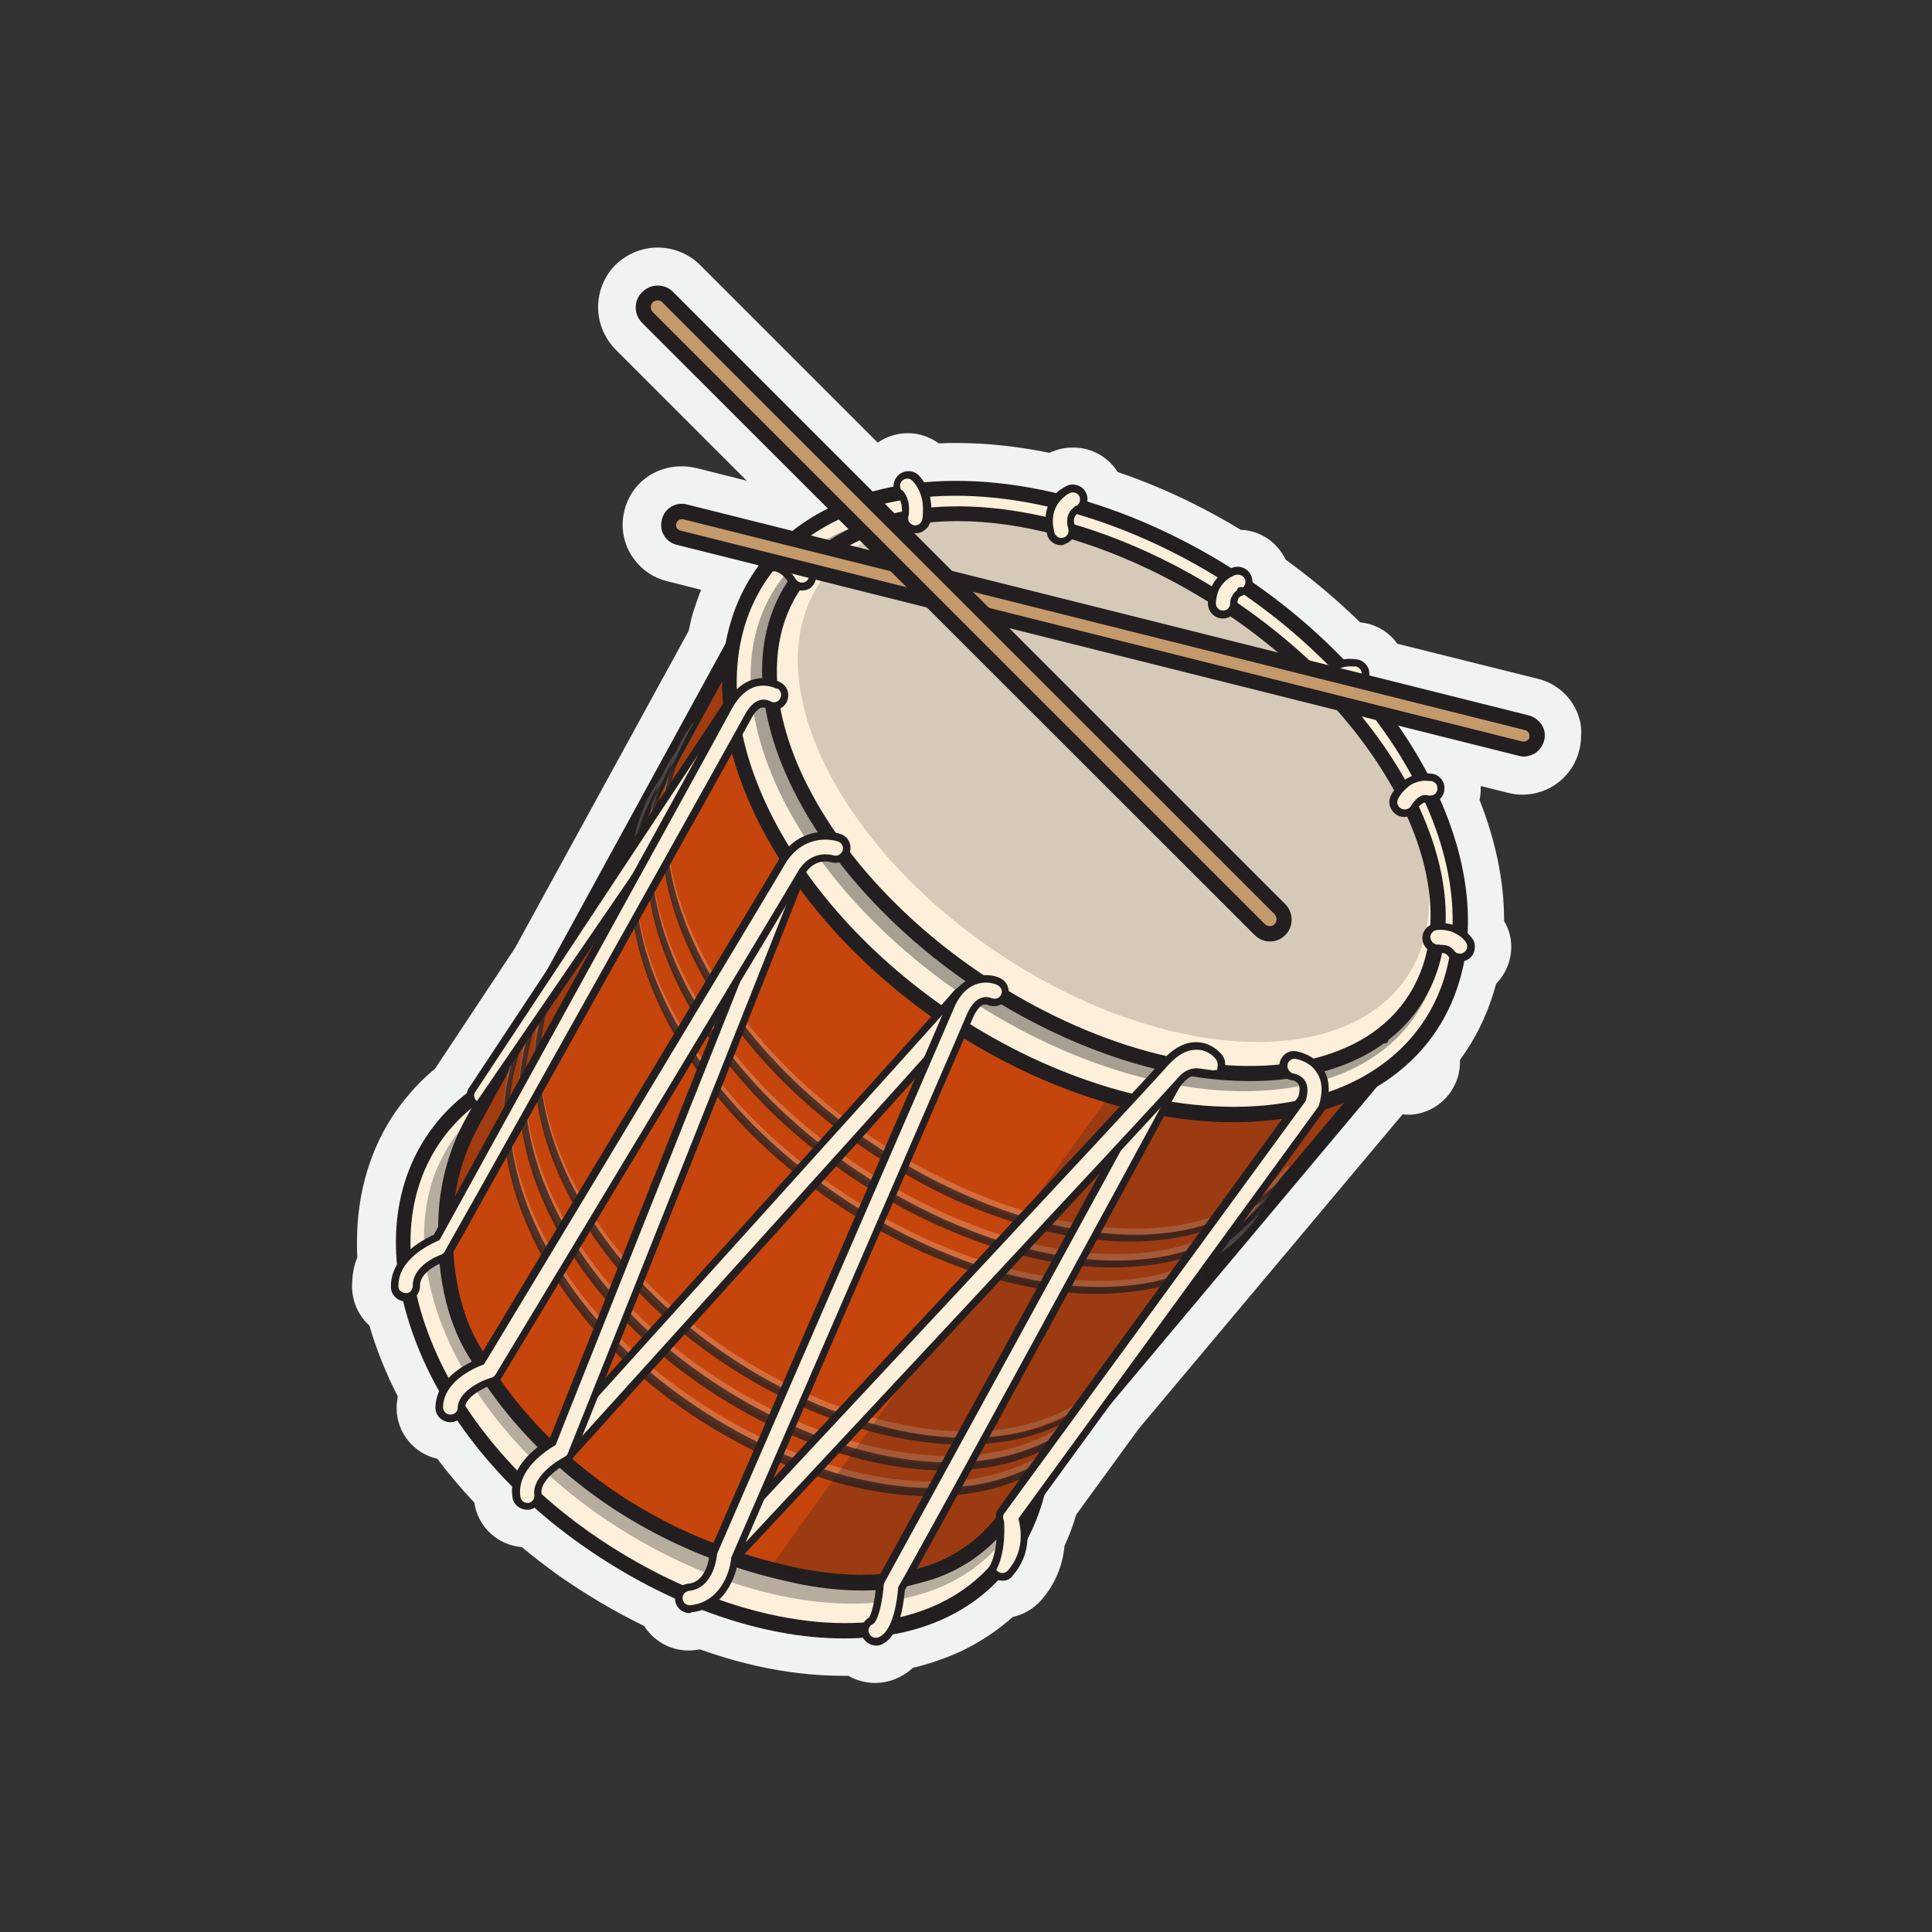 <?xml version="1.0" encoding="utf-8"?>
<!-- Generator: Adobe Illustrator 25.0.0, SVG Export Plug-In . SVG Version: 6.00 Build 0)  -->
<svg version="1.0" id="Layer_1" xmlns="http://www.w3.org/2000/svg" xmlns:xlink="http://www.w3.org/1999/xlink" x="0px" y="0px"
	 viewBox="0 0 512 512" style="enable-background:new 0 0 512 512;" xml:space="preserve">
<rect x="0" y="0" width="512" height="512" fill="#333333" stroke="none"/>
<g>
	<path style="fill:#F1F2F2;" d="M416.1,185.5c-2.1-2.8-5.2-4.8-8.5-5.6l-37.3-9.3c-1.9-2.7-4.8-4.7-8.2-5.4
		c-0.6-0.1-1.1-0.2-1.7-0.3c-6.1-6-12.7-11.5-19.7-16.6c-2.2-4.6-6.7-7.7-11.9-7.9c-4.1-2.5-8.3-4.8-12.5-6.9
		c-6.6-3.3-13.3-6.1-20.1-8.4c-2.5-4-6.9-6.5-11.8-6.5c0,0,0,0,0,0c-1.8,0-3.6,0.3-5.3,1c0,0-0.1,0-0.1,0c-0.3,0.1-0.6,0.3-0.9,0.4
		c-8.4-1.7-16.6-2.6-24.6-2.6c-1.6,0-3.1,0-4.7,0.1c-2.4-1.7-5.2-2.7-8.1-2.7c0,0,0,0-0.1,0c-2.9,0-5.7,0.9-8,2.5l-47.1-47.1
		c-2.9-2.9-7-4.6-11.2-4.6c0,0,0,0,0,0c-4.2,0-8.2,1.7-11.2,4.6c-2.9,2.9-4.6,7-4.6,11.2c0,4.2,1.7,8.2,4.6,11.2l34.8,34.8
		l-13.5-3.4c0,0-0.1,0-0.1,0c-0.3-0.1-0.6-0.1-1-0.2c-4.2-0.7-8.8,0.3-12.2,2.9c-2.8,2.1-4.8,5.2-5.6,8.5c-0.3,1.2-0.5,2.5-0.5,3.8
		c0,3.4,1.1,6.8,3.2,9.4c2.1,2.8,5.2,4.8,8.5,5.6l9.1,2.3c-0.7,1.7-1.3,3.5-1.9,5.3c-0.6,1.8-1,3.7-1.4,5.6l-46,84l-20.8,31.4
		c-0.1,0.2-0.2,0.4-0.4,0.6c-3.9,3.2-7.2,6.9-10.1,10.9c-7,9.9-10.6,22-10.6,35c0,1.3,0,2.7,0.1,4.1c-1,2.4-1.4,5-1.4,7.7l0,0.3
		c0.1,3.9,1.8,7.6,4.6,10.1c1.8,6.2,4.3,12.5,7.5,18.7c-0.1,0.9-0.2,1.7-0.3,2.6c0,0.1,0,0.1,0,0.2l0,0.1c0,0.1,0,0.1,0,0.2
		c0,6.6,4.6,12.1,10.8,13.5c3,4,6.3,7.9,9.8,11.6c0.9,6.4,6.2,11.3,12.6,11.8c3.1,2.6,6.4,5.1,9.7,7.5c7.3,5.1,14.9,9.6,22.7,13.4
		c2.5,3.9,6.8,6.5,11.8,6.5c0.5,0,0.9,0,1.4-0.1c0.1,0,0.1,0,0.2,0c0.5-0.1,1-0.1,1.4-0.2c13.1,4.7,25.8,7,37.9,7c0.4,0,0.9,0,1.4,0
		c2.1,1.2,4.5,1.9,7.1,1.9c0,0,0,0,0,0c1.7,0,3.4-0.3,5-0.9c1.8-0.7,3.5-1.7,5-3.1c4.7-1.1,9.1-2.7,13.2-4.6
		c4.9-2.4,9.4-5.4,13.3-8.9c2.9-0.6,5.5-2.2,7.5-4.4c3.6-4.1,5.7-9,6.2-14.4c1.2-2.7,2.3-5.4,3.1-8.3l16.6-22.8l69.9-83.3
		c0.6,0.1,1.1,0.1,1.7,0.1l0.2,0c0.1,0,0.2,0,0.3,0c7.3-0.5,13-6.6,13-13.9c0-0.1,0-0.2,0-0.3l0-0.2c0,0,0-0.1,0-0.1
		c3.9-5.3,6.9-11.3,8.9-17.8c0.2-0.8,0.5-1.6,0.7-2.4c2.5-2.6,4-6.1,4-9.7c0-2.4-0.6-4.8-1.9-6.9c0-0.1,0-0.1,0-0.2
		c0-10.3-2.2-21-6.5-31.9c0.2-1,0.3-1.9,0.3-2.9c0-0.3,0-0.5,0-0.8l7.2,1.8c1.2,0.3,2.5,0.5,3.8,0.5c3.4,0,6.8-1.1,9.5-3.2
		c2.8-2.1,4.8-5.2,5.6-8.5c0.3-1.2,0.5-2.5,0.5-3.8C419.3,191.5,418.1,188.2,416.1,185.5z"/>
	<g>
		<path style="fill:#FCF0DB;" d="M269,409.4c18.2-30.4,2.6-76.7-39.9-106.6c-42.4-29.9-93.4-30.7-113.8-1.7s-2.6,76.7,39.9,106.6
			S249.3,442.3,269,409.4z"/>
		<path style="fill:#231F20;" d="M223.6,434.2c-21.8,0-46.8-8.8-69.5-24.8c-20.9-14.7-36.6-34.1-44.2-54.6
			c-7.8-20.8-6.4-40.2,3.9-54.8c10.3-14.6,28.2-22.4,50.3-22.1c21.9,0.3,45.4,8.6,66.3,23.3c20.6,14.5,36,33.7,43.4,54.1
			c7.3,20.2,6.3,39.8-3,55.2c-6.9,11.6-18.1,19.3-32.4,22.3C233.7,433.7,228.7,434.2,223.6,434.2z M162.6,281.9
			c-20.2,0-36.4,7.2-45.7,20.4c-9.5,13.5-10.7,31.6-3.4,51.1c7.4,19.8,22.6,38.5,42.8,52.7c26.9,18.9,58,27.6,81.2,22.7
			c13.1-2.8,23.4-9.8,29.8-20.4l0,0c8.6-14.4,9.5-32.8,2.6-51.8c-7.1-19.6-22-38.1-42-52.2c-20.2-14.2-42.9-22.2-64-22.6
			C163.5,281.9,163.1,281.9,162.6,281.9z"/>
	</g>
	<path style="opacity:0.32;fill:#231F20;" d="M269.6,402.6c16.4-29.2,0-72.8-41.4-100.4c-41.4-27.6-90.1-27.4-108.6,0.4
		c-18.6,27.8,0,72.8,41.4,100.4C202.4,430.6,251.8,434.1,269.6,402.6z"/>
	<g>
		<path style="fill:#C6450C;" d="M196.3,167.4l-71.2,130.2c-3.9,7.2-6.3,15.1-6.8,23.3c-0.8,11.1,0.2,26.4,8.3,38.8
			c0,0,21.5,44.2,83.4,57.7c14.4,3.1,25.5,2.3,33.6,0.3c8.3-2.1,15.7-6.8,21.3-13.4L364,286.3L196.3,167.4z"/>
		<path style="fill:#231F20;" d="M228.5,421.5c-6,0-12.3-0.7-18.9-2.2c-60.5-13.2-83.4-56-84.7-58.7c-8.5-13-9.3-28.9-8.6-40
			c0.6-8.3,3-16.7,7.1-24.1l71.2-130.2c0.3-0.5,0.7-0.9,1.3-1c0.6-0.1,1.1,0,1.6,0.3l167.7,118.8c0.5,0.3,0.8,0.8,0.8,1.4
			c0.1,0.6-0.1,1.1-0.5,1.5l-99.1,118.1c-5.9,7.1-13.7,11.9-22.3,14C239.2,420.9,234,421.5,228.5,421.5z M197,170.3l-70.2,128.2
			c-3.8,6.9-6.1,14.7-6.6,22.4c-0.7,10.5,0.1,25.5,8,37.6c0,0.1,0.1,0.1,0.1,0.2c0.2,0.4,21.9,43.5,82.1,56.6
			c12,2.6,23.1,2.7,32.7,0.4c7.8-1.9,14.8-6.3,20.2-12.7l97.7-116.5L197,170.3z"/>
	</g>
	<g>
		
			<ellipse transform="matrix(0.558 -0.83 0.83 0.558 -47.963 334.7)" style="fill:#FCF0DB;" cx="290.2" cy="212.4" rx="69.6" ry="106.9"/>
		<path style="fill:#231F20;" d="M326.9,297.4c-18.3,0-38.6-5.1-58.3-14.9c-53-26.4-86.6-79.3-74.9-117.8
			c4.3-14.3,14.3-25.1,28.8-31.4c23.9-10.3,57.3-6.9,89.3,9.1c53,26.4,86.6,79.3,74.9,117.8c-4.3,14.3-14.3,25.1-28.8,31.4
			C348.7,295.4,338.2,297.4,326.9,297.4z M270.3,278.8c31,15.4,63.1,18.8,85.9,9c13.4-5.8,22.6-15.8,26.6-28.8
			c11.1-36.8-21.5-87.5-72.9-113.1c-31-15.4-63.1-18.8-85.9-9c-13.4,5.8-22.6,15.8-26.6,28.8C186.3,202.5,219,253.2,270.3,278.8
			L270.3,278.8z"/>
	</g>
	
		<ellipse transform="matrix(0.558 -0.83 0.83 0.558 -47.714 334.845)" style="opacity:0.39;fill:#231F20;" cx="290.4" cy="212.2" rx="62.4" ry="102"/>
	<g>
		
			<ellipse transform="matrix(0.558 -0.83 0.83 0.558 -45.237 335.75)" style="fill:#FCF0DB;" cx="292.5" cy="210.3" rx="59.7" ry="98.9"/>
		<path style="fill:#231F20;" d="M331.2,286.5c-17.2,0-36.8-5.1-56.2-15c-48.8-24.9-80.8-72.5-71.4-106.1
			c3.3-11.8,11.4-20.9,23.4-26.1c21.5-9.4,52.5-5.7,83.1,9.9c48.8,24.9,80.8,72.5,71.4,106.1c-3.3,11.8-11.4,20.9-23.4,26.1
			C350.2,284.8,341.1,286.5,331.2,286.5z M253.8,138.1c-9.3,0-17.9,1.6-25.3,4.8c-10.8,4.7-18.1,12.9-21.1,23.5
			c-8.9,31.9,22.2,77.4,69.4,101.5c29.5,15.1,59.3,18.7,79.7,9.8c10.8-4.7,18.1-12.9,21.1-23.5c8.9-31.9-22.2-77.4-69.4-101.5
			C289.3,143.1,270.4,138.1,253.8,138.1z"/>
	</g>
	
		<ellipse transform="matrix(0.558 -0.83 0.83 0.558 -41.006 336.185)" style="opacity:0.18;fill:#231F20;" cx="295" cy="206.6" rx="55.2" ry="93.7"/>
	<g style="opacity:0.24;">
		<g>
			<path style="fill:#FCF0DB;" d="M290.7,371.6c-0.1,0-0.6,0.6-1.5,1.9c-0.4,0.7-1.1,1.4-1.8,2.3c-0.7,0.9-1.7,1.9-2.7,3
				c-2.2,2.1-5,4.6-8.7,6.8c-3.7,2.2-8.3,4.1-13.6,5.4c-5.3,1.3-11.3,1.8-17.7,1.6c-6.4-0.2-13.2-1.3-20.2-3.1
				c-14-3.7-28.6-10.5-42.3-20c-13.7-9.5-25-21.1-32.9-33.2c-4-6-7.1-12.2-9.4-18.1c-2.3-6-3.7-11.8-4.4-17.2
				c-0.7-5.4-0.6-10.4,0-14.6c0.6-4.3,1.7-7.9,2.7-10.7c2.3-5.7,4.4-8.4,4.2-8.5c-0.1,0-0.6,0.6-1.5,2c-0.9,1.3-2.2,3.4-3.5,6.3
				c-1.2,2.9-2.5,6.5-3.2,10.9c-0.7,4.4-1,9.5-0.4,15c0.6,5.5,2,11.5,4.3,17.7c2.3,6.1,5.4,12.5,9.5,18.6
				c8,12.4,19.4,24.2,33.3,33.9c13.9,9.7,28.8,16.5,43.1,20.2c7.1,1.8,14.1,2.8,20.7,3c6.6,0.1,12.7-0.5,18.1-1.9
				c5.4-1.4,10.1-3.5,13.9-5.8c3.8-2.4,6.6-5,8.7-7.2c1-1.2,1.9-2.2,2.6-3.2c0.7-1,1.3-1.8,1.7-2.5
				C290.3,372.4,290.7,371.7,290.7,371.6z"/>
		</g>
		<g>
			<path style="fill:#FCF0DB;" d="M294.8,364.8c-0.1,0-0.6,0.6-1.5,1.9c-0.4,0.7-1.1,1.4-1.8,2.3c-0.7,0.9-1.7,1.9-2.7,3
				c-2.2,2.1-5,4.6-8.7,6.8c-3.7,2.2-8.3,4.1-13.6,5.4c-5.3,1.3-11.3,1.8-17.7,1.6c-6.4-0.2-13.2-1.3-20.2-3.1
				c-14-3.7-28.6-10.5-42.3-20c-13.7-9.5-25-21.1-32.9-33.2c-4-6-7.1-12.2-9.4-18.1c-2.3-6-3.7-11.8-4.4-17.2
				c-0.7-5.4-0.6-10.4,0-14.6c0.6-4.3,1.7-7.9,2.7-10.7c2.3-5.7,4.4-8.4,4.2-8.5c-0.1,0-0.6,0.6-1.5,2c-0.9,1.3-2.2,3.4-3.5,6.3
				c-1.2,2.9-2.5,6.5-3.2,10.9c-0.7,4.4-1,9.5-0.4,15c0.6,5.5,2,11.5,4.3,17.7c2.3,6.1,5.4,12.5,9.5,18.6
				c8,12.4,19.4,24.2,33.3,33.9c13.9,9.7,28.8,16.5,43.1,20.2c7.1,1.8,14.1,2.8,20.7,3c6.6,0.1,12.7-0.5,18.1-1.9
				c5.4-1.4,10.1-3.5,13.9-5.8c3.8-2.4,6.6-5,8.7-7.2c1-1.2,1.9-2.2,2.6-3.2c0.7-1,1.3-1.8,1.7-2.5
				C294.4,365.6,294.8,364.9,294.8,364.8z"/>
		</g>
		<g>
			<path style="fill:#FCF0DB;" d="M299.4,358.4c-0.1,0-0.6,0.6-1.5,2c-0.4,0.7-1.1,1.4-1.9,2.3c-0.7,0.9-1.7,1.9-2.7,3
				c-2.2,2.1-5,4.6-8.8,6.8c-3.7,2.2-8.3,4.1-13.6,5.3c-5.3,1.3-11.3,1.7-17.7,1.5c-6.4-0.3-13.3-1.3-20.3-3.2
				c-14-3.7-28.7-10.5-42.4-20.1c-13.7-9.6-25-21.2-33-33.3c-4-6-7.2-12.2-9.5-18.2c-2.3-6-3.8-11.8-4.5-17.2
				c-0.7-5.4-0.6-10.4,0-14.7c0.6-4.3,1.6-7.9,2.7-10.8c2.3-5.7,4.4-8.4,4.2-8.6c-0.1,0-0.6,0.6-1.5,2c-0.9,1.3-2.2,3.4-3.5,6.3
				c-1.2,2.9-2.4,6.5-3.2,10.9c-0.7,4.4-0.9,9.5-0.3,15.1c0.6,5.6,2,11.6,4.3,17.7c2.3,6.1,5.5,12.5,9.5,18.6
				c8,12.4,19.5,24.3,33.4,34c13.9,9.7,28.9,16.6,43.2,20.3c7.2,1.8,14.1,2.8,20.7,3c6.6,0.1,12.7-0.4,18.2-1.8
				c5.4-1.4,10.1-3.4,13.9-5.8c3.8-2.3,6.6-5,8.8-7.2c1-1.2,2-2.2,2.6-3.2c0.7-1,1.3-1.8,1.7-2.5
				C299.1,359.2,299.5,358.5,299.4,358.4z"/>
		</g>
	</g>
	<g style="opacity:0.24;">
		<g>
			<path style="fill:#FCF0DB;" d="M335.6,318.1c-0.1,0-0.6,0.7-1.6,2.1c-0.5,0.7-1.2,1.5-2,2.5c-0.8,1-1.8,2-2.9,3.2
				c-2.3,2.2-5.4,4.8-9.4,7c-4,2.2-8.9,4.1-14.6,5.3c-5.7,1.1-12,1.5-18.8,1.1c-6.8-0.5-14-1.7-21.4-3.8c-0.9-0.3-1.8-0.5-2.8-0.8
				c-0.9-0.3-1.9-0.6-2.8-0.9c-1.9-0.6-3.7-1.3-5.6-2c-3.7-1.5-7.5-3-11.3-4.9c-7.5-3.6-15-8-22.3-13.1
				c-7.3-5.1-13.9-10.7-19.9-16.6c-5.9-5.9-11.1-12.1-15.4-18.5c-8.7-12.6-14-25.8-15.7-37.2c-0.9-5.7-1-11-0.4-15.6
				c0.5-4.6,1.5-8.4,2.7-11.5c1.2-3,2.3-5.3,3.2-6.8c0.9-1.5,1.3-2.3,1.2-2.3s-0.6,0.7-1.6,2.1c-1,1.4-2.3,3.6-3.6,6.7
				c-1.3,3-2.5,7-3.1,11.6c-0.6,4.7-0.7,10.1,0.1,16c1.6,11.8,6.8,25.3,15.6,38.2c4.3,6.5,9.6,12.8,15.6,18.9
				c6,6,12.8,11.7,20.1,16.9c7.4,5.1,15,9.6,22.7,13.2c3.8,1.9,7.7,3.4,11.5,4.9c1.9,0.7,3.8,1.4,5.7,2c1,0.3,1.9,0.6,2.8,0.9
				c1,0.3,1.9,0.5,2.8,0.8c7.5,2.1,14.9,3.3,21.9,3.7c7,0.3,13.5-0.2,19.3-1.4c5.8-1.3,10.8-3.4,14.9-5.8c4.1-2.4,7.2-5.1,9.4-7.5
				c1.1-1.3,2.1-2.3,2.8-3.4c0.7-1,1.4-1.9,1.8-2.7C335.3,318.9,335.7,318.1,335.6,318.1z"/>
		</g>
		<g>
			<path style="fill:#FCF0DB;" d="M339.8,311c-0.1,0-0.6,0.7-1.6,2.1c-0.5,0.7-1.2,1.5-2,2.5c-0.8,1-1.8,2-2.9,3.2
				c-2.3,2.2-5.4,4.8-9.4,7c-4,2.2-8.9,4.1-14.6,5.3c-5.7,1.1-12,1.5-18.8,1.1c-6.8-0.5-14-1.7-21.4-3.8c-0.9-0.3-1.8-0.5-2.8-0.8
				c-0.9-0.3-1.9-0.6-2.8-0.9c-1.9-0.6-3.7-1.3-5.6-2c-3.7-1.5-7.5-3-11.3-4.9c-7.5-3.6-15-8-22.3-13.1
				c-7.3-5.1-13.9-10.7-19.9-16.6c-5.9-5.9-11.1-12.1-15.4-18.5c-8.7-12.6-14-25.8-15.7-37.2c-0.9-5.7-1-11-0.4-15.6
				c0.5-4.6,1.5-8.4,2.7-11.5c1.2-3,2.3-5.3,3.2-6.8c0.9-1.5,1.3-2.3,1.2-2.3s-0.6,0.7-1.6,2.1c-1,1.4-2.3,3.6-3.6,6.7
				c-1.3,3-2.5,7-3.1,11.6c-0.6,4.7-0.7,10.1,0.1,16c1.6,11.8,6.8,25.3,15.6,38.2c4.3,6.5,9.6,12.8,15.6,18.9
				c6,6,12.8,11.7,20.1,16.9c7.4,5.1,15,9.6,22.7,13.2c3.8,1.9,7.7,3.4,11.5,4.9c1.9,0.7,3.8,1.4,5.7,2c1,0.3,1.9,0.6,2.8,0.9
				c1,0.3,1.9,0.5,2.8,0.8c7.5,2.1,14.9,3.3,21.9,3.7c7,0.3,13.5-0.2,19.3-1.4c5.8-1.3,10.8-3.4,14.9-5.8c4.1-2.4,7.2-5.1,9.4-7.5
				c1.1-1.3,2.1-2.3,2.8-3.4c0.7-1,1.4-1.9,1.8-2.7C339.5,311.9,339.9,311.1,339.8,311z"/>
		</g>
		<g>
			<path style="fill:#FCF0DB;" d="M341.1,309c-0.8,1-1.8,2-2.9,3.2c-2.3,2.2-5.4,4.8-9.5,7c-4,2.2-9,4.1-14.7,5.2
				c-5.7,1.1-12.1,1.5-18.9,1c-6.8-0.5-14.1-1.7-21.5-3.9c-0.9-0.3-1.9-0.5-2.8-0.8c-0.9-0.3-1.9-0.6-2.8-0.9
				c-1.9-0.6-3.7-1.3-5.6-2c-3.8-1.5-7.6-3.1-11.3-4.9c-7.6-3.6-15.1-8.1-22.4-13.1c-7.3-5.1-14-10.7-19.9-16.6
				c-5.9-5.9-11.2-12.1-15.5-18.5c-8.8-12.6-14.1-25.8-15.9-37.3c-1-5.7-1-11-0.5-15.6c0.5-4.6,1.5-8.4,2.7-11.5
				c1.2-3,2.3-5.3,3.2-6.8c0.9-1.5,1.3-2.3,1.2-2.3c-0.1,0-0.6,0.7-1.6,2.1c-1,1.4-2.3,3.7-3.6,6.7c-1.3,3.1-2.5,7-3.1,11.7
				c-0.6,4.7-0.7,10.1,0.2,16c1.6,11.8,6.9,25.3,15.7,38.2c4.4,6.5,9.7,12.8,15.7,18.9c6,6,12.8,11.7,20.2,16.9
				c7.4,5.1,15,9.6,22.7,13.3c3.8,1.9,7.7,3.5,11.5,4.9c1.9,0.7,3.8,1.4,5.7,2c1,0.3,1.9,0.6,2.8,0.9c1,0.3,1.9,0.5,2.8,0.8
				c7.5,2.1,15,3.3,21.9,3.7c7,0.4,13.5-0.1,19.4-1.4c5.8-1.3,10.9-3.3,15-5.7c4.1-2.4,7.2-5.1,9.5-7.5c1.1-1.3,2.1-2.3,2.8-3.4"/>
		</g>
	</g>
	<g style="opacity:0.75;">
		<g>
			<path style="fill:#231F20;" d="M290.7,373.3c-0.1,0-0.6,0.6-1.5,1.9c-0.4,0.7-1.1,1.4-1.8,2.3c-0.7,0.9-1.7,1.9-2.7,3
				c-2.2,2.1-5,4.6-8.7,6.8c-3.7,2.2-8.3,4.1-13.6,5.4c-5.3,1.3-11.3,1.8-17.7,1.6c-6.4-0.2-13.2-1.3-20.2-3.1
				c-14-3.7-28.6-10.5-42.3-20c-13.7-9.5-25-21.1-32.9-33.2c-4-6-7.1-12.2-9.4-18.1c-2.3-6-3.7-11.8-4.4-17.2
				c-0.7-5.4-0.6-10.4,0-14.6c0.6-4.3,1.7-7.9,2.7-10.7c2.3-5.7,4.4-8.4,4.2-8.5c-0.1,0-0.6,0.6-1.5,2c-0.9,1.3-2.2,3.4-3.5,6.3
				c-1.2,2.9-2.5,6.5-3.2,10.9c-0.7,4.4-1,9.5-0.4,15c0.6,5.5,2,11.5,4.3,17.7c2.3,6.1,5.4,12.5,9.5,18.6
				c8,12.4,19.4,24.2,33.3,33.9c13.9,9.7,28.8,16.5,43.1,20.2c7.1,1.8,14.1,2.8,20.7,3c6.6,0.1,12.7-0.5,18.1-1.9
				c5.4-1.4,10.1-3.5,13.9-5.8c3.8-2.4,6.6-5,8.7-7.2c1-1.2,1.9-2.2,2.6-3.2c0.7-1,1.3-1.8,1.7-2.5
				C290.4,374.1,290.8,373.3,290.7,373.3z"/>
		</g>
		<g>
			<path style="fill:#231F20;" d="M294.8,366.5c-0.1,0-0.6,0.6-1.5,1.9c-0.4,0.7-1.1,1.4-1.8,2.3c-0.7,0.9-1.7,1.9-2.7,3
				c-2.2,2.1-5,4.6-8.7,6.8c-3.7,2.2-8.3,4.1-13.6,5.4c-5.3,1.3-11.3,1.8-17.7,1.6c-6.4-0.2-13.2-1.3-20.2-3.1
				c-14-3.7-28.6-10.5-42.3-20c-13.7-9.5-25-21.1-32.9-33.2c-4-6-7.1-12.2-9.4-18.1c-2.3-6-3.7-11.8-4.4-17.2
				c-0.7-5.4-0.6-10.4,0-14.6c0.6-4.3,1.7-7.9,2.7-10.7c2.3-5.7,4.4-8.4,4.2-8.5c-0.1,0-0.6,0.6-1.5,2c-0.9,1.3-2.2,3.4-3.5,6.3
				c-1.2,2.9-2.5,6.5-3.2,10.9c-0.7,4.4-1,9.5-0.4,15c0.6,5.5,2,11.5,4.3,17.7c2.3,6.1,5.4,12.5,9.5,18.6
				c8,12.4,19.4,24.2,33.3,33.9c13.9,9.7,28.8,16.5,43.1,20.2c7.1,1.8,14.1,2.8,20.7,3c6.6,0.1,12.7-0.5,18.1-1.9
				c5.4-1.4,10.1-3.5,13.9-5.8c3.8-2.4,6.6-5,8.7-7.2c1-1.2,1.9-2.2,2.6-3.2c0.7-1,1.3-1.8,1.7-2.5
				C294.5,367.3,294.9,366.5,294.8,366.5z"/>
		</g>
		<g>
			<path style="fill:#231F20;" d="M299.5,360.1c-0.1,0-0.6,0.6-1.5,2c-0.4,0.7-1.1,1.4-1.9,2.3c-0.7,0.9-1.7,1.9-2.7,3
				c-2.2,2.1-5,4.6-8.8,6.8c-3.7,2.2-8.3,4.1-13.6,5.3c-5.3,1.3-11.3,1.7-17.7,1.5c-6.4-0.3-13.3-1.3-20.3-3.2
				c-14-3.7-28.7-10.5-42.4-20.1c-13.7-9.6-25-21.2-33-33.3c-4-6-7.2-12.2-9.5-18.2c-2.3-6-3.8-11.8-4.5-17.2
				c-0.7-5.4-0.6-10.4,0-14.7c0.6-4.3,1.6-7.9,2.7-10.8c2.3-5.7,4.4-8.4,4.2-8.6c-0.1,0-0.6,0.6-1.5,2c-0.9,1.3-2.2,3.4-3.5,6.3
				c-1.2,2.9-2.4,6.5-3.2,10.9c-0.7,4.4-0.9,9.5-0.3,15.1c0.6,5.6,2,11.6,4.3,17.7c2.3,6.1,5.5,12.5,9.5,18.6
				c8,12.4,19.5,24.3,33.4,34c13.9,9.7,28.9,16.6,43.2,20.3c7.2,1.8,14.1,2.8,20.7,3c6.6,0.1,12.7-0.4,18.2-1.8
				c5.4-1.4,10.1-3.4,13.9-5.8c3.8-2.3,6.6-5,8.8-7.2c1-1.2,2-2.2,2.6-3.2c0.7-1,1.3-1.8,1.7-2.5
				C299.1,360.9,299.5,360.2,299.5,360.1z"/>
		</g>
	</g>
	<g style="opacity:0.75;">
		<g>
			<path style="fill:#231F20;" d="M335.7,319.7c-0.1,0-0.6,0.7-1.6,2.1c-0.5,0.7-1.2,1.5-2,2.5c-0.8,1-1.8,2-2.9,3.2
				c-2.3,2.2-5.4,4.8-9.4,7c-4,2.2-8.9,4.1-14.6,5.3c-5.7,1.1-12,1.5-18.8,1.1c-6.8-0.5-14-1.7-21.4-3.8c-0.9-0.3-1.8-0.5-2.8-0.8
				c-0.9-0.3-1.9-0.6-2.8-0.9c-1.9-0.6-3.7-1.3-5.6-2c-3.7-1.5-7.5-3-11.3-4.9c-7.5-3.6-15-8-22.3-13.1
				c-7.3-5.1-13.9-10.7-19.9-16.6c-5.9-5.9-11.1-12.1-15.4-18.5c-8.7-12.6-14-25.8-15.7-37.2c-0.9-5.7-1-11-0.4-15.6
				c0.5-4.6,1.5-8.4,2.7-11.5c1.2-3,2.3-5.3,3.2-6.8c0.9-1.5,1.3-2.3,1.2-2.3c-0.1,0-0.6,0.7-1.6,2.1c-1,1.4-2.3,3.6-3.6,6.7
				c-1.3,3-2.5,7-3.1,11.6c-0.6,4.7-0.7,10.1,0.1,16c1.6,11.8,6.8,25.3,15.6,38.2c4.3,6.5,9.6,12.8,15.6,18.9
				c6,6,12.8,11.7,20.1,16.9c7.4,5.1,15,9.6,22.7,13.2c3.8,1.9,7.7,3.4,11.5,4.9c1.9,0.7,3.8,1.4,5.7,2c1,0.3,1.9,0.6,2.8,0.9
				c1,0.3,1.9,0.5,2.8,0.8c7.5,2.1,14.9,3.3,21.9,3.7c7,0.3,13.5-0.2,19.3-1.4c5.8-1.3,10.8-3.4,14.9-5.8c4.1-2.4,7.2-5.1,9.4-7.5
				c1.1-1.3,2.1-2.3,2.8-3.4c0.7-1,1.4-1.9,1.8-2.7C335.3,320.6,335.7,319.8,335.7,319.7z"/>
		</g>
		<g>
			<path style="fill:#231F20;" d="M339.9,312.7c-0.1,0-0.6,0.7-1.6,2.1c-0.5,0.7-1.2,1.5-2,2.5c-0.8,1-1.8,2-2.9,3.2
				c-2.3,2.2-5.4,4.8-9.4,7c-4,2.2-8.9,4.1-14.6,5.3c-5.7,1.1-12,1.5-18.8,1.1c-6.8-0.5-14-1.7-21.4-3.8c-0.9-0.3-1.8-0.5-2.8-0.8
				c-0.9-0.3-1.9-0.6-2.8-0.9c-1.9-0.6-3.7-1.3-5.6-2c-3.7-1.5-7.5-3-11.3-4.9c-7.5-3.6-15-8-22.3-13.1
				c-7.3-5.1-13.9-10.7-19.9-16.6c-5.9-5.9-11.1-12.1-15.4-18.5c-8.7-12.6-14-25.8-15.7-37.2c-0.9-5.7-1-11-0.4-15.6
				c0.5-4.6,1.5-8.4,2.7-11.5c1.2-3,2.3-5.3,3.2-6.8c0.9-1.5,1.3-2.3,1.2-2.3c-0.1,0-0.6,0.7-1.6,2.1c-1,1.4-2.3,3.6-3.6,6.7
				c-1.3,3-2.5,7-3.1,11.6c-0.6,4.7-0.7,10.1,0.1,16c1.6,11.8,6.8,25.3,15.6,38.2c4.3,6.5,9.6,12.8,15.6,18.9
				c6,6,12.8,11.7,20.1,16.9c7.4,5.1,15,9.6,22.7,13.2c3.8,1.9,7.7,3.4,11.5,4.9c1.9,0.7,3.8,1.4,5.7,2c1,0.3,1.9,0.6,2.8,0.9
				c1,0.3,1.9,0.5,2.8,0.8c7.5,2.1,14.9,3.3,21.9,3.7c7,0.3,13.5-0.2,19.3-1.4c5.8-1.3,10.8-3.4,14.9-5.8c4.1-2.4,7.2-5.1,9.4-7.5
				c1.1-1.3,2.1-2.3,2.8-3.4c0.7-1,1.4-1.9,1.8-2.7C339.5,313.5,339.9,312.7,339.9,312.7z"/>
		</g>
		<g>
			<path style="fill:#231F20;" d="M341.1,310.6c-0.8,1-1.8,2-2.9,3.2c-2.3,2.2-5.4,4.8-9.5,7c-4,2.2-9,4.1-14.7,5.2
				c-5.7,1.1-12.1,1.5-18.9,1c-6.8-0.5-14.1-1.7-21.5-3.9c-0.9-0.3-1.9-0.5-2.8-0.8c-0.9-0.3-1.9-0.6-2.8-0.9
				c-1.9-0.6-3.7-1.3-5.6-2c-3.8-1.5-7.6-3.1-11.3-4.9c-7.6-3.6-15.1-8.1-22.4-13.1c-7.3-5.1-14-10.7-19.9-16.6
				c-5.9-5.9-11.2-12.1-15.5-18.5c-8.8-12.6-14.1-25.8-15.9-37.3c-1-5.7-1-11-0.5-15.6c0.5-4.6,1.5-8.4,2.7-11.5
				c1.2-3,2.3-5.3,3.2-6.8c0.9-1.5,1.3-2.3,1.2-2.3c-0.1,0-0.6,0.7-1.6,2.1c-1,1.4-2.3,3.7-3.6,6.7c-1.3,3.1-2.5,7-3.1,11.7
				c-0.6,4.7-0.7,10.1,0.2,16c1.6,11.8,6.9,25.3,15.7,38.2c4.4,6.5,9.7,12.8,15.7,18.9c6,6,12.8,11.7,20.2,16.9
				c7.4,5.1,15,9.6,22.7,13.3c3.8,1.9,7.7,3.5,11.5,4.9c1.9,0.7,3.8,1.4,5.7,2c1,0.3,1.9,0.6,2.8,0.9c1,0.3,1.9,0.5,2.8,0.8
				c7.5,2.1,15,3.3,21.9,3.7c7,0.4,13.5-0.1,19.4-1.4c5.8-1.3,10.9-3.3,15-5.7c4.1-2.4,7.2-5.1,9.5-7.5c1.1-1.3,2.1-2.3,2.8-3.4"/>
		</g>
	</g>
	<path style="opacity:0.25;fill:#231F20;" d="M243.6,417.8c-8.1,2-19.2,2.8-33.6-0.3c-2.1-0.5-4.2-1-6.3-1.5l91-126.7
		c56.8,12.1,68.4-1.5,68.4-1.5l-98.3,116.7C259.4,410.9,252,415.7,243.6,417.8z"/>
	<path style="opacity:0.23;fill:#231F20;" d="M194.7,191.5l-76.5,129.4c0,0,1.9-19.9,12.2-34.6l61.5-111.9
		C191.8,174.4,192.1,188.7,194.7,191.5z"/>
	<g>
		<g>
			<path style="fill:#FCF0DB;" d="M258.7,265.1c0-0.8-0.4-1.6-1-2.2c-1.2-1-3.1-0.9-4.1,0.3c-5.7,6.7-106.4,118.1-107.4,119.2
				c-1.1,1.2-1,3,0.2,4.1c1.2,1.1,3,1,4.1-0.2c4.2-4.6,101.8-112.6,107.6-119.4C258.4,266.5,258.7,265.8,258.7,265.1z"/>
			<path style="fill:#231F20;" d="M148.2,388.4c-0.9,0-1.9-0.3-2.6-1c-1.6-1.5-1.7-3.9-0.3-5.5c1-1.1,101.8-112.5,107.4-119.2
				c1.4-1.7,3.9-1.9,5.5-0.5c0.9,0.7,1.4,1.8,1.4,2.9l0,0c0,0.9-0.3,1.9-0.9,2.6c-5.3,6.3-90.2,100.2-107.1,118.9l-0.5,0.5
				C150.4,387.9,149.3,388.4,148.2,388.4z M255.7,263.2c-0.5,0-1.1,0.2-1.5,0.7c-5.7,6.7-106.5,118.1-107.5,119.3
				c-0.7,0.8-0.6,2,0.1,2.7c0.8,0.7,2,0.6,2.7-0.1l0.5-0.5c16.9-18.7,101.8-112.5,107.1-118.9c0.3-0.4,0.5-0.8,0.5-1.3l0,0
				c0-0.6-0.3-1.1-0.7-1.4C256.6,263.4,256.2,263.2,255.7,263.2z"/>
		</g>
	</g>
	<g>
		<g>
			<path style="fill:#FCF0DB;" d="M212.5,231.4c0-1.2-0.7-2.2-1.9-2.7c-1.5-0.6-3.2,0.2-3.8,1.7c-3.1,8-55.4,139.1-60.4,151.8
				c-2.9,1.7-10.7,6.9-9.6,14.5c0.2,1.6,1.7,2.7,3.3,2.5c1.6-0.2,2.7-1.7,2.5-3.3c-0.6-4,5.3-7.9,7.5-9c0.6-0.3,1.1-0.9,1.4-1.5
				c0.6-1.4,57.6-144.4,60.9-152.8C212.4,232.1,212.5,231.7,212.5,231.4z"/>
			<path style="fill:#231F20;" d="M139.7,400.1c-0.8,0-1.7-0.3-2.4-0.8c-0.8-0.6-1.4-1.5-1.5-2.6c-1.1-7.8,6.2-13.2,9.8-15.3
				c3-7.6,57.2-143.2,60.3-151.4c0.4-1,1.1-1.8,2.1-2.2c1-0.4,2-0.5,3-0.1c1.5,0.6,2.5,2,2.5,3.6c0,0.5-0.1,1-0.3,1.5
				c-3.3,8.5-60.3,151.4-60.9,152.8c-0.4,0.9-1,1.6-1.9,2.1c-2.3,1.2-7.3,4.8-6.9,8c0.3,2.1-1.2,4.1-3.3,4.4
				C140.1,400.1,139.9,400.1,139.7,400.1z M209.6,229.5c-0.3,0-0.5,0.1-0.8,0.2c-0.5,0.2-0.8,0.6-1,1.1
				c-3.2,8.4-59.9,150.3-60.4,151.8l-0.1,0.3l-0.3,0.2c-2.4,1.4-10.1,6.5-9.1,13.5c0.1,0.5,0.3,1,0.7,1.3c0.4,0.3,0.9,0.4,1.4,0.4
				c1-0.1,1.8-1.1,1.6-2.2c-0.6-4.6,5.6-8.8,8-10c0.4-0.2,0.8-0.6,0.9-1c0.6-1.4,57.6-144.3,60.8-152.8c0.1-0.2,0.1-0.5,0.1-0.7l0,0
				c0-0.8-0.5-1.5-1.2-1.8C210,229.5,209.8,229.5,209.6,229.5z"/>
		</g>
	</g>
	<g>
		<g>
			<path style="fill:#FCF0DB;" d="M317.7,281.7c-3.8,1.2,1.2,0.7,0.3,0.2c-0.3-0.2-2.9-1.5-6.1-0.5c-2.6,0.8-4.8,2.8-6.4,6
				c-3.5,6.8-71.1,130.2-71.8,131.4c-0.2,0.4-0.4,0.8-0.4,1.3c-0.3,4.1-1.3,8.6-2.3,9.5c-1.4,0.6-2.1,2.3-1.5,3.7
				c0.6,1.5,2.3,2.3,3.8,1.7c4.2-1.6,5.4-9.1,5.8-13.9c5.8-9.9,68.1-124.3,71.6-131c0.9-1.7,3.4-6.1,4.4-6.4
				c0.8-0.3,1.6,0.1,1.6,0.1c1.4,0.8,0.6,0.5,1.4-0.9C318.3,282.3,317.7,282.2,317.7,281.7z"/>
			<path style="fill:#231F20;" d="M232.2,436.1c-1.6,0-3.1-1-3.7-2.5c-0.7-1.9,0.1-4,1.8-4.9c0.6-0.8,1.6-4.4,1.9-8.8
				c0-0.6,0.2-1.2,0.5-1.7c0.4-0.6,68-124,71.8-131.3c1.8-3.4,4.1-5.6,7-6.5c2.7-0.8,5-0.2,6.1,0.3l1-0.3l0,0.8
				c0.4,0.3,0.5,0.8,0.3,1.1c0,0.3,0,0.6-0.2,0.9c-0.2,0.4-0.3,0.6-0.3,0.8c0,0.2-0.1,0.7-0.7,1c-0.5,0.2-1,0-1.5-0.3l-0.2-0.1
				c-0.1,0-0.5-0.1-0.9,0c-0.5,0.3-2.4,3.2-3.8,5.9c-4.1,7.9-65.2,120-71.5,130.9c-0.5,5.7-2,12.8-6.4,14.5
				C233.1,436,232.7,436.1,232.2,436.1z M314.2,282c-0.6,0-1.3,0.1-2.1,0.3c-2.3,0.7-4.3,2.6-5.8,5.5c-4,7.8-71.5,130.8-71.8,131.4
				c-0.2,0.3-0.2,0.5-0.3,0.8c-0.2,3.4-1.2,8.8-2.6,10.2l-0.1,0.1l-0.2,0.1c-0.9,0.4-1.4,1.5-1,2.4c0.4,1,1.5,1.5,2.5,1.1
				c2.7-1,4.6-5.8,5.2-13l0-0.2l0.1-0.2c5.3-9,67.7-123.5,71.6-131c0.8-1.5,3.4-6.4,5-6.9c0.2-0.1,0.4-0.1,0.6-0.1
				c0-0.1,0-0.1,0-0.1c0-0.1,0-0.2,0-0.3C315,282,314.6,282,314.2,282z"/>
		</g>
	</g>
	<g>
		<g>
			<path style="fill:#FCF0DB;" d="M323.7,282.1c0-0.7-0.2-1.3-0.6-1.9c-0.2-0.3-2.2-2.8-5.7-3c-3-0.1-6,1.5-8.9,4.9
				c-6.1,7-117.5,126.2-118.6,127.4c-1.2,1.2-1.1,3.3,0,4.5c1.2,1.2,3.1,1.2,4.3,0c4.6-4.9,112.6-120.4,118.7-127.6
				c1.6-1.8,3.2-2.3,4.3-2.3c0.7,0,3.6,0.5,3.6,0.5c2,0.7,0.4-0.2,1.7,0.1C323.5,284.9,323.7,283,323.7,282.1z"/>
			<path style="fill:#231F20;" d="M192,415.8c-1.1,0-2.1-0.4-2.8-1.2c-1.6-1.6-1.6-4.2-0.1-5.9l0.4-0.4
				C201,396,301.9,288,307.7,281.4c3.1-3.6,6.4-5.4,9.7-5.2c4,0.2,6.2,3.1,6.5,3.4c0.5,0.7,0.8,1.6,0.8,2.4l0,0c0,0.7-0.1,2.5-1,3.2
				c-0.4,0.3-0.8,0.4-1.3,0.3c-0.5,0.3-1.1,0.1-1.8-0.1c-0.5-0.1-2.9-0.4-3.4-0.5c-0.4,0-1.9,0.1-3.5,1.9
				c-5.9,6.9-107.1,115.1-118.6,127.4l-0.2,0.2C194.2,415.4,193.1,415.8,192,415.8C192,415.8,192,415.8,192,415.8z M317,278.2
				c-2.6,0-5.2,1.5-7.8,4.5c-5.6,6.5-99.5,106.9-118.2,127l-0.4,0.4c-0.8,0.9-0.8,2.2,0,3.1c0.4,0.4,0.9,0.6,1.4,0.6
				c0.5,0,1-0.2,1.4-0.6l0.2-0.2c11.5-12.3,112.6-120.5,118.5-127.3c2.1-2.5,4.2-2.6,5.1-2.6c0.5,0,3.6,0.5,3.9,0.5
				c0.2,0,0.3,0.1,0.4,0.1c0.3-0.2,0.7-0.1,1-0.1c0.1-0.3,0.2-0.8,0.2-1.5l0,0c0-0.5-0.2-0.9-0.4-1.3c-0.2-0.3-1.9-2.5-4.9-2.6
				C317.2,278.2,317.1,278.2,317,278.2z"/>
		</g>
	</g>
	<g>
		<g>
			<path style="fill:#FCF0DB;" d="M266.4,262.7c0-1.1-0.6-2.1-1.7-2.6c-0.3-0.1-3.2-1.4-6.6-0.1c-2.7,1.1-4.9,3.4-6.4,7
				c-3.3,7.9-61.9,142.6-62.4,144c-0.1,0.3-0.2,0.6-0.2,1c0,0.3-0.7,8-6.5,8.6c-1.6,0.2-2.8,1.6-2.6,3.2c0.2,1.6,1.6,2.8,3.2,2.6
				c8.3-0.9,11.2-8.9,11.7-13.5c3.7-8.5,59-135.9,62.3-143.6c0.9-2,1.9-3.4,3.1-3.8c1-0.4,2-0.1,2-0.1c1.5,0.7,3.2,0,3.9-1.4
				C266.3,263.6,266.4,263.2,266.4,262.7z"/>
			<path style="fill:#231F20;" d="M182.8,427.5c-2,0-3.7-1.5-3.9-3.5c-0.1-1,0.2-2.1,0.8-2.9c0.7-0.8,1.6-1.3,2.7-1.4
				c5-0.5,5.6-7.4,5.6-7.7c0-0.4,0.1-0.9,0.3-1.3c0.6-1.4,59.1-136,62.4-144c1.6-3.9,4-6.4,7-7.6c3.8-1.5,7-0.1,7.3,0.1
				c1.4,0.6,2.3,2,2.3,3.5v0c0,0.6-0.1,1.2-0.4,1.7c-0.9,2-3.2,2.8-5.2,1.9c0,0-0.2-0.1-0.5-0.1c-0.2,0-0.5,0-0.7,0.1
				c-0.9,0.4-1.8,1.5-2.6,3.3c-3.3,7.8-60.1,138.5-62.2,143.5c-0.6,4.9-3.8,13.3-12.6,14.2C183.1,427.4,182.9,427.5,182.8,427.5z
				 M261.3,260.4c-0.8,0-1.8,0.1-2.8,0.5c-2.5,1-4.4,3.1-5.8,6.5c-3.3,7.9-61.9,142.6-62.5,144c-0.1,0.2-0.1,0.4-0.2,0.6
				c0,0.4-0.8,8.9-7.4,9.6c-0.5,0.1-1,0.3-1.3,0.7c-0.3,0.4-0.5,0.9-0.4,1.4c0.1,1.1,1.1,1.8,2.1,1.7c7.6-0.8,10.4-8.3,10.8-12.6
				l0.1-0.3c0.6-1.4,59-135.7,62.3-143.6c1-2.3,2.2-3.8,3.7-4.4c1.5-0.6,2.8,0,2.8,0c0.5,0.2,1,0.2,1.5,0.1c0.5-0.2,0.9-0.5,1.1-1
				c0.1-0.3,0.2-0.5,0.2-0.8c0-0.7-0.5-1.4-1.1-1.7C264.1,260.9,262.9,260.4,261.3,260.4z"/>
		</g>
	</g>
	<g>
		<g>
			<path style="fill:#FCF0DB;" d="M224.3,224.7c0-1.2-0.8-2.3-2-2.7c-3.3-1.1-10.7-1.1-15.1,6.4c-4.1,7-72.8,121.1-79.7,132.4
				c-3,1.1-10.9,4.9-11.2,12.1c-0.1,1.6,1.2,3,2.8,3c1.6,0.1,3-1.2,3-2.8c0.1-3.8,6.1-6.5,8.2-7.1c0.7-0.2,1.3-0.7,1.6-1.3
				c0.8-1.3,75.9-126,80.2-133.4c3-5.2,7.8-3.9,8.3-3.8c1.5,0.5,3.2-0.4,3.6-1.9C224.3,225.3,224.3,225,224.3,224.7z"/>
			<path style="fill:#231F20;" d="M119.3,376.9c0,0-0.1,0-0.1,0c-2.2-0.1-3.9-1.9-3.8-4c0.2-7.5,7.9-11.4,11.5-12.9l0.5-0.9
				c22.5-37.4,75.3-125.1,79-131.3c4.7-8.1,12.7-8,16.3-6.8c1.6,0.5,2.7,2,2.7,3.7l0,0c0,0.4-0.1,0.8-0.2,1.2
				c-0.6,2-2.8,3.2-4.9,2.6c-0.5-0.1-4.5-1.2-7.1,3.3c-3.8,6.5-61.7,102.6-79.4,131.9l-0.9,1.5c-0.5,0.8-1.3,1.4-2.2,1.7
				c-2.3,0.7-7.4,3.3-7.5,6.2c0,1-0.5,2-1.2,2.7C121.2,376.6,120.3,376.9,119.3,376.9z M218.8,222.5c-3.4,0-7.7,1.4-10.7,6.4
				c-3.6,6.2-56.4,93.9-79,131.3l-0.9,1.4l-0.3,0.1c-3.1,1.2-10.3,4.7-10.5,11.2c0,1.1,0.8,1.9,1.9,2c0.5,0,1-0.2,1.4-0.5
				s0.6-0.8,0.6-1.3c0.1-4.4,6.4-7.3,8.9-8c0.5-0.1,0.8-0.4,1.1-0.8l0.9-1.5c17.7-29.3,75.6-125.5,79.3-131.9
				c3.4-5.8,8.8-4.4,9.4-4.2c1,0.3,2.1-0.3,2.4-1.3c0.1-0.2,0.1-0.4,0.1-0.6l0,0c0-0.8-0.5-1.5-1.3-1.8
				C221.2,222.7,220,222.5,218.8,222.5z"/>
		</g>
	</g>
	<g>
		<g>
			<path style="fill:#FCF0DB;" d="M198.2,188c0-0.9-0.5-1.8-1.3-2.4c-1.3-0.9-3.2-0.5-4,0.8l-67.7,102.4c-0.9,1.3-0.5,3.2,0.8,4
				c1.3,0.9,0.2,1.2,1.1-0.1l70.7-103.1C198,189.1,198.2,188.5,198.2,188z"/>
			<path style="fill:#231F20;" d="M126.2,294.8l-0.4-0.6c-0.1-0.1-0.1-0.2-0.1-0.3c0,0-0.1-0.1-0.3-0.2c-0.9-0.6-1.5-1.5-1.7-2.5
				c-0.2-1,0-2.1,0.6-2.9L192,185.9c0.6-0.9,1.5-1.5,2.5-1.7c1-0.2,2.1,0,2.9,0.6c1.1,0.7,1.7,1.9,1.8,3.2l0,0
				c0,0.8-0.2,1.6-0.7,2.2l-70.7,103.1c-0.1,0.2-0.2,0.3-0.2,0.3c0,0.1,0,0.1,0,0.2l-0.1,0.7L126.2,294.8z M125.7,294L125.7,294
				L125.7,294z M195.3,186.1c-0.1,0-0.3,0-0.4,0c-0.5,0.1-0.9,0.4-1.2,0.8l-67.7,102.4c-0.3,0.4-0.4,0.9-0.3,1.4
				c0.1,0.4,0.3,0.8,0.7,1.1l70.5-102.9c0.2-0.3,0.3-0.7,0.3-1.1l0,0c0-0.6-0.3-1.2-0.9-1.6C196,186.2,195.6,186.1,195.3,186.1z"/>
		</g>
	</g>
	<g>
		<g>
			<line style="fill:#FCF0DB;" x1="367" y1="275.5" x2="366.9" y2="275.5"/>
			<path style="fill:#231F20;" d="M367,276.5c-0.1,0-0.1,0-0.2,0l-0.1,0c-0.5-0.1-0.9-0.6-0.8-1.2c0.1-0.5,0.6-0.9,1.2-0.8
				c0.5,0.1,0.9,0.6,0.8,1.2C367.9,276.2,367.5,276.5,367,276.5z"/>
		</g>
		<g>
			<path style="fill:#FCF0DB;" d="M381.4,251.4c-1.6,0.3-3.1-0.8-3.3-2.4c-0.3-1.6,0.8-3.1,2.4-3.3h0c0.1,0,0.5-0.1,1.1-0.1
				c0.8,0,2.1,0.1,3.5,0.5c0.7,0.2,1.4,0.6,2.2,1.1c0.7,0.5,1.4,1.1,2,1.9c1,1.3,0.7,3.1-0.6,4.1c-1.3,1-3.1,0.7-4.1-0.6
				c-0.2-0.3-0.4-0.5-0.7-0.6c-0.3-0.2-0.8-0.4-1.2-0.5c-0.4-0.1-0.8-0.1-1.1-0.1C381.5,251.4,381.4,251.4,381.4,251.4L381.4,251.4"
				/>
			<path style="fill:#231F20;" d="M386.9,254.8c-0.2,0-0.4,0-0.6,0c-1-0.1-2-0.7-2.6-1.5c-0.1-0.2-0.3-0.3-0.4-0.4
				c-0.2-0.1-0.5-0.3-0.8-0.3c-0.4-0.1-0.8-0.1-0.9-0.1c-0.1,0-0.2,0-0.2,0l0,0c-2.1,0.3-4.1-1.2-4.4-3.3c-0.2-1,0.1-2.1,0.7-2.9
				c0.6-0.8,1.5-1.4,2.6-1.6c0.2,0,0.6-0.1,1.3-0.1c1.3,0,2.6,0.2,3.8,0.6c0.9,0.3,1.7,0.7,2.4,1.2c0.9,0.6,1.6,1.3,2.3,2.2
				c0.6,0.8,0.9,1.9,0.7,2.9c-0.1,1-0.7,2-1.5,2.6C388.6,254.6,387.8,254.8,386.9,254.8z M381.8,250.4c0.3,0,0.7,0,1.2,0.1
				c0.6,0.1,1.1,0.3,1.5,0.6c0.3,0.2,0.6,0.5,0.9,0.9c0.3,0.4,0.8,0.7,1.3,0.7c0.5,0.1,1-0.1,1.4-0.4c0.4-0.3,0.7-0.8,0.7-1.3
				c0.1-0.5-0.1-1-0.4-1.4c-0.5-0.7-1.1-1.3-1.8-1.7c-0.6-0.4-1.2-0.7-1.9-1c-1-0.3-2-0.5-3.1-0.5c-0.5,0-0.9,0.1-1,0.1
				c-0.5,0.1-0.9,0.4-1.2,0.8c-0.3,0.4-0.4,0.9-0.3,1.4c0.2,1,1.2,1.8,2.2,1.6c0,0,0.1,0,0.1,0C381.5,250.4,381.5,250.4,381.8,250.4
				C381.7,250.4,381.7,250.4,381.8,250.4z"/>
		</g>
		<g>
			<line style="fill:#FCF0DB;" x1="381.4" y1="251.4" x2="381.3" y2="251.4"/>
			<path style="fill:#231F20;" d="M381.3,252.4c-0.5,0-0.9-0.4-1-0.8c-0.1-0.5,0.3-1.1,0.8-1.1c0.5-0.1,1.1,0.3,1.2,0.8
				c0.1,0.5-0.3,1.1-0.8,1.1l0,0C381.4,252.4,381.4,252.4,381.3,252.4z"/>
		</g>
		<g>
			<path style="fill:#FCF0DB;" d="M374.8,213.9c-0.7,1.4-2.5,2-3.9,1.3c-1.4-0.7-2-2.5-1.3-3.9h0c0.1-0.2,0.7-1.3,1.9-2.6
				c0.6-0.6,1.4-1.3,2.4-1.8c1-0.5,2.3-0.9,3.7-1c0.7,0,1.3,0.1,2,0.2c1.6,0.4,2.5,1.9,2.2,3.5c-0.4,1.6-1.9,2.5-3.5,2.2
				c-0.2-0.1-0.4-0.1-0.6-0.1c-0.4,0-0.7,0.1-1,0.3c-0.5,0.3-1,0.8-1.4,1.2c-0.2,0.2-0.3,0.4-0.4,0.6L374.8,213.9L374.8,213.9"/>
			<path style="fill:#231F20;" d="M372.2,216.5c-0.6,0-1.2-0.1-1.8-0.4c-0.9-0.5-1.6-1.3-2-2.3s-0.2-2.1,0.2-3
				c0.7-1.3,1.5-2.2,2.1-2.8c0.8-0.8,1.7-1.5,2.7-2c1.3-0.7,2.7-1.1,4.1-1.1c0.7,0,1.5,0.1,2.3,0.2c1,0.2,1.9,0.9,2.4,1.7
				c0.6,0.9,0.7,1.9,0.5,3c-0.2,1-0.9,1.9-1.7,2.4c-0.9,0.6-1.9,0.7-3,0.5c-0.1,0-0.2,0-0.4,0c-0.2,0-0.3,0-0.6,0.2
				c-0.3,0.2-0.7,0.5-1,0.9c-0.2,0.2-0.3,0.4-0.3,0.5l-0.1,0.1C375,215.8,373.6,216.5,372.2,216.5z M377.7,206.9c0,0-0.1,0-0.1,0
				c-1.4,0-2.5,0.5-3.2,0.8c-0.8,0.4-1.5,1-2.2,1.7c-0.5,0.5-1.2,1.3-1.7,2.3c-0.2,0.5-0.3,1-0.1,1.5c0.2,0.5,0.5,0.9,1,1.1
				c0.9,0.5,2.1,0.1,2.6-0.8c0,0,0-0.1,0.1-0.1l0-0.1c0.1-0.2,0.3-0.4,0.5-0.7c0.5-0.6,1.1-1.2,1.7-1.5c0.5-0.3,0.9-0.4,1.4-0.4
				c0.3,0,0.6,0,0.8,0.1c0.5,0.1,1,0,1.5-0.2s0.7-0.7,0.9-1.2c0.1-0.5,0-1-0.2-1.5c-0.3-0.4-0.7-0.7-1.2-0.9
				C378.8,207,378.2,206.9,377.7,206.9z"/>
		</g>
		<g>
			<line style="fill:#FCF0DB;" x1="374.8" y1="213.9" x2="374.8" y2="214"/>
			<path style="fill:#231F20;" d="M374.8,215c-0.2,0-0.3,0-0.4-0.1c-0.5-0.2-0.7-0.8-0.4-1.3c0.2-0.5,0.9-0.7,1.3-0.5
				c0.5,0.2,0.7,0.8,0.5,1.3l0,0C375.5,214.8,375.2,215,374.8,215z"/>
		</g>
		<g>
			<path style="fill:#FCF0DB;" d="M354.8,183.6c-0.7,1.4-2.5,2-3.9,1.3c-1.4-0.7-2-2.5-1.3-3.9l0,0c0.1-0.2,0.7-1.3,1.9-2.6
				c0.6-0.6,1.4-1.3,2.4-1.8c1-0.5,2.3-0.9,3.7-1c0.7,0,1.3,0.1,2,0.2c1.6,0.4,2.5,1.9,2.2,3.5c-0.4,1.6-1.9,2.5-3.5,2.2
				c-0.2-0.1-0.4-0.1-0.6-0.1c-0.4,0-0.7,0.1-1,0.3c-0.5,0.3-1,0.8-1.4,1.2c-0.2,0.2-0.3,0.4-0.4,0.6L354.8,183.6L354.8,183.6"/>
			<path style="fill:#231F20;" d="M352.2,186.2c-0.6,0-1.2-0.1-1.8-0.4c-1.9-1-2.7-3.3-1.7-5.3c0.7-1.3,1.5-2.2,2.1-2.8
				c0.8-0.9,1.7-1.5,2.7-2c1.3-0.7,2.7-1.1,4.1-1.1c0.7,0,1.5,0.1,2.3,0.2c1,0.2,1.9,0.9,2.4,1.7c0.6,0.9,0.7,1.9,0.5,3
				c-0.2,1-0.9,1.9-1.7,2.4c-0.9,0.6-1.9,0.7-3,0.5c-0.1,0-0.2,0-0.4,0c-0.2,0-0.3,0-0.6,0.2c-0.3,0.2-0.7,0.5-1,0.9
				c-0.2,0.2-0.3,0.4-0.3,0.5l-0.1,0.1c-0.5,0.9-1.3,1.6-2.3,1.9C353,186.1,352.6,186.2,352.2,186.2z M357.7,176.6c0,0-0.1,0-0.1,0
				c-1.4,0-2.5,0.5-3.2,0.8c-0.8,0.4-1.5,1-2.2,1.7c-0.5,0.5-1.2,1.3-1.7,2.3c-0.5,1-0.1,2.1,0.8,2.6c0.5,0.2,1,0.3,1.5,0.1
				c0.5-0.2,0.9-0.5,1.1-1c0,0,0-0.1,0.1-0.1l0-0.1c0.1-0.2,0.3-0.4,0.5-0.7c0.5-0.6,1.1-1.2,1.7-1.5c0.5-0.3,0.9-0.4,1.4-0.4
				c0.3,0,0.6,0,0.8,0.1c0.5,0.1,1,0,1.5-0.2c0.4-0.3,0.7-0.7,0.9-1.2s0-1-0.2-1.5c-0.3-0.4-0.7-0.7-1.2-0.9
				C358.8,176.6,358.2,176.6,357.7,176.6z"/>
		</g>
		<g>
			<line style="fill:#FCF0DB;" x1="354.8" y1="183.6" x2="354.8" y2="183.6"/>
			<path style="fill:#231F20;" d="M354.8,184.6c-0.2,0-0.3,0-0.4-0.1c-0.5-0.2-0.7-0.8-0.4-1.3c0.2-0.5,0.9-0.7,1.3-0.5
				c0.5,0.2,0.7,0.8,0.5,1.3l0,0C355.5,184.4,355.1,184.6,354.8,184.6z"/>
		</g>
		<g>
			<path style="fill:#FCF0DB;" d="M328.8,157l-0.1-0.5L328.8,157L328.8,157l-0.1-0.5L328.8,157L328.8,157c-0.3,0.1-0.7,0.3-1,0.7
				c-0.2,0.2-0.3,0.5-0.5,0.8c-0.1,0.4-0.3,0.8-0.3,1.5c-0.1,1.6-1.4,2.9-3,2.8c-1.6-0.1-2.9-1.4-2.8-3c0.1-1.6,0.4-3,1-4.1
				c0.9-1.7,2.1-2.8,3.2-3.5c1-0.6,1.9-0.8,2.1-0.9c1.6-0.4,3.1,0.6,3.5,2.2C331.3,155.1,330.3,156.7,328.8,157L328.8,157"/>
			<path style="fill:#231F20;" d="M324.1,163.9c-0.1,0-0.1,0-0.2,0c-2.2-0.1-3.8-1.9-3.8-4.1c0.1-1.6,0.4-3.2,1.1-4.6
				c1-2,2.5-3.2,3.5-3.9c0.8-0.5,1.6-0.8,2.4-1c2.1-0.5,4.2,0.8,4.7,2.9c0.5,2.1-0.8,4.1-2.8,4.7c-0.2,0.1-0.4,0.2-0.6,0.4
				c-0.1,0.1-0.2,0.3-0.3,0.5c-0.1,0.3-0.2,0.7-0.2,1.2C328,162.2,326.2,163.9,324.1,163.9z M328.1,152.3c-0.1,0-0.3,0-0.4,0
				c-0.5,0.1-1.2,0.4-1.8,0.8c-0.7,0.4-1.9,1.4-2.8,3c-0.5,1.1-0.8,2.4-0.9,3.7c0,1.1,0.8,2,1.8,2c1.1,0.1,2-0.8,2-1.8
				c0-0.7,0.1-1.3,0.4-1.8c0.2-0.4,0.4-0.8,0.7-1.1c0.2-0.3,0.4-0.4,0.7-0.6c0-0.4,0.3-0.8,0.7-0.9c0.3-0.1,0.6,0,0.8,0.1
				c0.6-0.4,0.9-1.2,0.7-2C329.8,152.9,329,152.3,328.1,152.3z"/>
		</g>
		<g>
			<line style="fill:#FCF0DB;" x1="328.8" y1="157" x2="328.8" y2="157"/>
			<path style="fill:#231F20;" d="M328.8,158c-0.4,0-0.9-0.3-1-0.8c-0.1-0.5,0.2-1.1,0.7-1.2c0.5-0.1,1.1,0.2,1.2,0.7
				c0.1,0.5-0.2,1.1-0.7,1.2l-0.1,0C328.9,158,328.9,158,328.8,158z"/>
		</g>
		<g>
			<path style="fill:#FCF0DB;" d="M285.5,135.1L285.5,135.1L285.5,135.1L285.5,135.1L285.5,135.1L285.5,135.1c0,0-0.6,0.3-1,0.8
				c-0.2,0.2-0.4,0.5-0.5,0.9c-0.1,0.4-0.2,0.8-0.2,1.4c0,0.5,0.1,1,0.3,1.7c0.4,1.6-0.5,3.2-2,3.6c-1.6,0.4-3.2-0.5-3.6-2
				c-0.3-1.1-0.5-2.2-0.5-3.1c0-1.5,0.3-2.8,0.8-3.9c0.7-1.7,1.8-2.8,2.7-3.5c0.9-0.7,1.6-1,1.8-1.1c1.5-0.6,3.2,0.1,3.8,1.6
				C287.7,132.8,287,134.5,285.5,135.1L285.5,135.1"/>
			<path style="fill:#231F20;" d="M281.2,144.5c-0.7,0-1.3-0.2-1.9-0.5c-0.9-0.5-1.6-1.4-1.8-2.4c-0.3-1.2-0.5-2.3-0.5-3.4
				c0-1.5,0.3-3,0.8-4.4c0.8-1.9,2.1-3.2,3-3.9c0.7-0.5,1.4-0.9,2-1.2c2-0.8,4.3,0.1,5.1,2.1c0.8,2-0.1,4.2-2.1,5.1
				c-0.1,0.1-0.4,0.2-0.6,0.5c-0.2,0.2-0.3,0.4-0.4,0.6c-0.1,0.2-0.2,0.5-0.2,1c0,0.4,0.1,0.9,0.2,1.4c0.6,2.1-0.6,4.2-2.7,4.8
				C281.9,144.4,281.6,144.5,281.2,144.5z M284.4,130.5c-0.2,0-0.5,0-0.7,0.1c-0.5,0.2-1.1,0.5-1.6,1c-0.7,0.6-1.8,1.6-2.4,3.1
				c-0.5,1.1-0.7,2.3-0.7,3.5c0,0.9,0.2,1.9,0.4,2.9c0.1,0.5,0.5,0.9,0.9,1.2c0.4,0.3,1,0.3,1.5,0.2c1-0.3,1.6-1.3,1.3-2.4
				c-0.2-0.7-0.3-1.3-0.3-1.9c0-0.7,0.1-1.2,0.3-1.8c0.2-0.4,0.4-0.8,0.7-1.2c0.3-0.3,0.6-0.6,0.8-0.7c0.1-0.2,0.2-0.3,0.4-0.4
				c0.1-0.1,0.3-0.1,0.4-0.1c0.7-0.5,1-1.5,0.7-2.3C285.8,130.9,285.1,130.5,284.4,130.5z"/>
		</g>
		<g>
			<line style="fill:#FCF0DB;" x1="285.5" y1="135.1" x2="285.5" y2="135.1"/>
			<path style="fill:#231F20;" d="M285.5,136.1c-0.4,0-0.8-0.2-0.9-0.6c-0.2-0.5,0-1.1,0.5-1.3c0.5-0.2,1.1,0,1.3,0.5
				c0.2,0.5,0,1.1-0.5,1.3l-0.1,0C285.7,136.1,285.6,136.1,285.5,136.1z"/>
		</g>
		<g>
			<path style="fill:#FCF0DB;" d="M238.7,130.9c-1.2-1.1-1.3-2.9-0.3-4.1c1.1-1.2,2.9-1.3,4.1-0.3h0c0.2,0.2,1,0.9,1.7,2.3
				c0.8,1.4,1.5,3.4,1.5,6c0,0.9-0.1,2-0.2,3.1c-0.3,1.6-1.8,2.7-3.4,2.4c-1.6-0.3-2.7-1.8-2.4-3.4c0.1-0.8,0.2-1.4,0.2-2
				c0-1.6-0.4-2.6-0.8-3.3C239,131.3,238.8,131.1,238.7,130.9L238.7,130.9L238.7,130.9"/>
			<path style="fill:#231F20;" d="M242.7,141.3c-0.2,0-0.4,0-0.6-0.1c-1-0.2-1.9-0.7-2.5-1.6c-0.6-0.9-0.9-1.9-0.7-2.9
				c0.1-0.6,0.2-1.3,0.1-1.8c0-1.1-0.2-2-0.7-2.8c-0.1-0.2-0.3-0.4-0.3-0.5l0,0c-1.5-1.4-1.6-3.8-0.2-5.4c1.4-1.6,3.9-1.8,5.5-0.4
				c0.3,0.3,1.1,1.1,1.9,2.5c0.7,1.3,1.6,3.5,1.6,6.5c0,1-0.1,2.1-0.2,3.2c-0.2,1-0.7,1.9-1.6,2.5
				C244.3,141.1,243.5,141.3,242.7,141.3z M239.5,130.4c0.1,0.2,0.3,0.4,0.5,0.7c0.6,1.1,0.9,2.3,0.9,3.7c0,0.7,0,1.4-0.2,2.2
				c-0.1,0.5,0,1,0.3,1.4c0.3,0.4,0.7,0.7,1.2,0.8c0.5,0.1,1,0,1.4-0.3c0.4-0.3,0.7-0.7,0.8-1.2c0.2-1,0.2-1.9,0.2-2.9
				c0-2.6-0.8-4.4-1.4-5.5c-0.7-1.2-1.3-1.8-1.5-2c-0.8-0.7-2-0.6-2.7,0.2c-0.7,0.8-0.6,1.9,0.1,2.7c0,0,0,0,0,0c0,0,0,0,0,0
				C239.4,130.3,239.5,130.3,239.5,130.4z"/>
		</g>
		<g>
			<line style="fill:#FCF0DB;" x1="238.7" y1="130.9" x2="238.6" y2="130.9"/>
			<path style="fill:#231F20;" d="M238.6,131.9c-0.2,0-0.5-0.1-0.6-0.3l-0.1-0.1c-0.4-0.4-0.4-1-0.1-1.4c0.4-0.4,1-0.4,1.4-0.1
				c0.4,0.4,0.5,1,0.1,1.4C239.2,131.8,238.9,131.9,238.6,131.9z"/>
		</g>
		<g>
			<path style="fill:#FCF0DB;" d="M205.1,150.3c-1.6,0.4-3.2-0.5-3.6-2.1c-0.4-1.6,0.5-3.2,2.1-3.6h0c0.2-0.1,0.7-0.2,1.5-0.2
				c1.1,0,2.8,0.2,4.6,1.2c1.8,1,3.7,2.6,5.4,5.3c0.9,1.4,0.5,3.2-0.9,4c-1.4,0.9-3.2,0.5-4-0.9c-1.2-1.9-2.3-2.8-3.2-3.3
				C206,150.4,205.4,150.3,205.1,150.3c0,0-0.1,0-0.1,0l0,0"/>
			<path style="fill:#231F20;" d="M212.5,156.5c-1.3,0-2.6-0.6-3.3-1.8c-0.9-1.4-1.8-2.4-2.8-2.9c-0.7-0.4-1.1-0.4-1.3-0.4
				c0,0,0,0-0.1,0c-2,0.4-4-0.8-4.6-2.8c-0.6-2.1,0.7-4.2,2.8-4.8c0.3-0.1,0.9-0.2,1.7-0.2c1,0,2.9,0.1,5.1,1.3
				c2.1,1.1,4.1,3.1,5.7,5.6c0.6,0.9,0.7,1.9,0.5,3c-0.2,1-0.8,1.9-1.7,2.5C214,156.3,213.2,156.5,212.5,156.5z M205.2,149.3
				c0.7,0,1.4,0.2,2.1,0.6c1.3,0.7,2.5,1.9,3.6,3.6c0.6,0.9,1.8,1.2,2.7,0.6c0.4-0.3,0.7-0.7,0.8-1.2s0-1-0.2-1.4
				c-1.4-2.3-3.1-4-5-4.9c-1.8-1-3.3-1.1-4.1-1.1c-0.7,0-1.1,0.1-1.3,0.2c-1,0.3-1.6,1.3-1.4,2.4c0.3,1,1.3,1.6,2.2,1.4
				c0,0,0.1,0,0.1,0c0,0,0,0,0,0C204.9,149.3,205.1,149.3,205.2,149.3z"/>
		</g>
		<g>
			<line style="fill:#FCF0DB;" x1="205.1" y1="150.3" x2="204.9" y2="150.4"/>
			<path style="fill:#231F20;" d="M204.9,151.4c-0.5,0-0.9-0.3-1-0.8c-0.1-0.5,0.2-1.1,0.7-1.2l0.1,0c0.5-0.1,1.1,0.2,1.2,0.7
				c0.1,0.5-0.2,1.1-0.7,1.2l-0.1,0C205.1,151.4,205,151.4,204.9,151.4z"/>
		</g>
	</g>
	<g>
		<g>
			<path style="fill:#FCF0DB;" d="M208,184.3c0-0.9-0.5-1.9-1.3-2.4c-0.3-0.2-3-1.8-6.4-0.9c-2.9,0.7-5.3,2.9-7.2,6.5
				c-4,7.5-70.8,128.7-77.3,140.5c-3,1.3-11.3,5.5-11.1,13c0,1.6,1.4,2.9,3,2.9c1.6,0,2.9-1.4,2.9-3c-0.1-3.9,4.7-6.5,6.9-7.3
				c0.7-0.2,1.2-0.7,1.6-1.3c0.7-1.3,75.1-134.2,79.3-142.1c1.1-2,2.3-3.3,3.5-3.6c1-0.3,1.8,0.2,1.8,0.2c1.4,0.9,3.2,0.5,4-0.9
				C207.9,185.5,208,184.9,208,184.3z"/>
			<path style="fill:#231F20;" d="M107.5,344.9c-1,0-2-0.4-2.7-1.1c-0.8-0.7-1.2-1.7-1.2-2.8c-0.1-7.7,7.7-12.1,11.4-13.8l0.2-0.4
				c17.1-31.1,73.3-133,76.9-139.8c2-3.8,4.7-6.2,7.8-7c3.9-1,6.9,0.8,7.2,1c1.1,0.7,1.8,1.9,1.8,3.2c0,0.8-0.2,1.5-0.6,2.2
				c-1.2,1.8-3.6,2.3-5.4,1.2c0,0-0.3-0.1-0.6-0.1c-0.1,0-0.3,0-0.4,0c-0.9,0.2-2,1.3-2.9,3.1c-3.4,6.3-50.9,91.3-71.3,127.7
				c-4.8,8.7-7.9,14.1-8.1,14.4c-0.5,0.8-1.2,1.5-2.1,1.8c-2.2,0.8-6.3,3.1-6.2,6.3c0,1-0.4,2-1.1,2.8
				C109.5,344.5,108.6,344.9,107.5,344.9C107.5,344.9,107.5,344.9,107.5,344.9z M202.3,181.7c-0.6,0-1.2,0.1-1.8,0.2
				c-2.6,0.7-4.8,2.7-6.6,6c-3.6,6.8-59.8,108.7-76.9,139.8l-0.6,1l-0.3,0.1c-2.5,1.1-10.7,5.1-10.5,12.1c0,0.5,0.2,1,0.6,1.3
				s0.9,0.5,1.4,0.5c0.5,0,1-0.2,1.3-0.6s0.5-0.9,0.5-1.4c-0.1-4.3,4.7-7.2,7.5-8.2c0.4-0.2,0.8-0.5,1-0.9c0.1-0.3,3.2-5.7,8.1-14.4
				c18.6-33.2,67.9-121.4,71.3-127.6c1.2-2.3,2.6-3.7,4.2-4.1c1.3-0.3,2.4,0.2,2.6,0.3c0.9,0.6,2.1,0.3,2.6-0.6
				c0.2-0.3,0.3-0.7,0.3-1.1v0c0-0.6-0.3-1.2-0.9-1.6C206,182.7,204.5,181.7,202.3,181.7z"/>
		</g>
	</g>
	<g>
		<g>
			<path style="fill:#FCF0DB;" d="M265.7,417.9c-0.7,0-1.4-0.2-1.9-0.7c-1.2-1.1-2.7,1.1-1.6-0.1c3.7-4.2,3-13.6,3-13.8
				c-0.4-0.9-0.2-2,0.4-2.8L345,291.1c0.4-1.4,0.6-3.1-0.1-4.2c-0.7-1.2-2.3-1.5-2.3-1.5c-1.6-0.2-2.7-1.7-2.5-3.3
				c0.2-1.6,1.7-2.7,3.3-2.5c0.4,0.1,4.3,0.7,6.4,4.2c1.6,2.5,1.8,5.8,0.6,9.6c-0.1,0.3-0.2,0.6-0.4,0.8l-79,108.5
				c0.7,2.9,1.4,8.9-3.1,14.2C267.3,417.5,266.5,417.9,265.7,417.9z M347.7,292.5L347.7,292.5L347.7,292.5z"/>
			<path style="fill:#231F20;" d="M265.7,418.9c-0.9,0-1.9-0.3-2.6-1c-0.1-0.1-0.4,0-0.5,0.1c-0.4,0.3-0.9,0.7-1.5,0.2l-0.8-0.7
				l0.7-0.8c0.1-0.1,0.2-0.2,0.3-0.3c0,0,0,0,0.1-0.1c3.1-3.5,2.9-11.7,2.7-12.9c-0.4-1.2-0.2-2.6,0.5-3.6l79.5-109.2
				c0.4-1.5,0.4-2.6,0-3.3c-0.4-0.7-1.3-1-1.7-1c-2.1-0.3-3.6-2.3-3.3-4.4c0.1-1,0.7-1.9,1.5-2.6c0.8-0.6,1.9-0.9,2.9-0.7
				c0.5,0.1,4.7,0.8,7.1,4.6c1.8,2.8,2,6.3,0.7,10.4c-0.1,0.4-0.3,0.8-0.6,1.1l-78.8,108.2c0.7,3.4,1.1,9.4-3.5,14.6
				C267.9,418.4,266.8,418.9,265.7,418.9z M264,416.1c0.1,0.1,0.3,0.2,0.4,0.3c0.8,0.7,2,0.6,2.7-0.2c4.2-4.8,3.6-10.4,2.9-13.3
				l-0.1-0.5l0.3-0.4l79-108.5c0.1-0.2,0.2-0.3,0.3-0.5c1.1-3.5,1-6.4-0.5-8.7c-1.9-3.1-5.3-3.6-5.7-3.7c-0.5-0.1-1,0.1-1.4,0.4
				c-0.4,0.3-0.7,0.8-0.7,1.3c-0.1,1,0.6,2,1.6,2.2c0.3,0,2.1,0.4,3.1,2c0.7,1.2,0.8,2.9,0.2,5l0,0.2l-0.1,0.1L266.2,401
				c-0.4,0.5-0.5,1.2-0.2,1.8C266.2,403.2,266.7,411.2,264,416.1z M347.7,293.5l0-2h0V293.5z"/>
		</g>
	</g>
	<g>
		<path style="fill:#C49A6C;" d="M177.3,138.2L177.3,138.2c0.5-1.9,2.4-3,4.3-2.6l223.1,55.9c1.9,0.5,3,2.4,2.6,4.3l0,0
			c-0.5,1.9-2.4,3-4.3,2.6l-223.1-55.9C177.9,142,176.8,140.1,177.3,138.2z"/>
		<path style="fill:#231F20;" d="M403.8,200.5c-0.4,0-0.9-0.1-1.3-0.2l-223.1-55.9c-3-0.7-4.8-3.7-4-6.7c0.7-3,3.7-4.8,6.7-4
			l223.1,55.9c1.4,0.4,2.6,1.3,3.4,2.5c0.8,1.3,1,2.8,0.6,4.2c-0.4,1.4-1.3,2.6-2.5,3.4C405.7,200.2,404.8,200.5,403.8,200.5z
			 M180.7,137.6c-0.7,0-1.3,0.5-1.5,1.2c-0.2,0.8,0.3,1.6,1.1,1.8l223.1,55.9c0.4,0.1,0.8,0,1.2-0.2c0.4-0.2,0.6-0.5,0.7-0.9
			c0.1-0.4,0-0.8-0.2-1.2c-0.2-0.4-0.5-0.6-0.9-0.7L181,137.6C180.9,137.6,180.8,137.6,180.7,137.6z"/>
	</g>
	<g>
		<path style="fill:#C49A6C;" d="M171.6,78.8L171.6,78.8c1.5-1.5,3.9-1.5,5.4,0L339.2,241c1.5,1.5,1.5,3.9,0,5.4l0,0
			c-1.5,1.5-3.9,1.5-5.4,0L171.6,84.1C170.2,82.7,170.2,80.2,171.6,78.8z"/>
		<path style="fill:#231F20;" d="M336.6,249.5c-1.6,0-3-0.6-4.1-1.7L170.2,85.6c-2.3-2.3-2.3-6,0-8.2c2.3-2.3,6-2.3,8.2,0
			l162.2,162.2c1.1,1.1,1.7,2.6,1.7,4.1c0,1.6-0.6,3-1.7,4.1S338.1,249.5,336.6,249.5z M174.3,79.6c-0.5,0-0.9,0.2-1.3,0.5
			c-0.7,0.7-0.7,1.9,0,2.6l162.2,162.2c0.7,0.7,1.9,0.7,2.6,0c0.3-0.3,0.5-0.8,0.5-1.3c0-0.5-0.2-0.9-0.5-1.3L175.6,80.2
			C175.3,79.8,174.8,79.6,174.3,79.6z"/>
	</g>
</g>
</svg>
